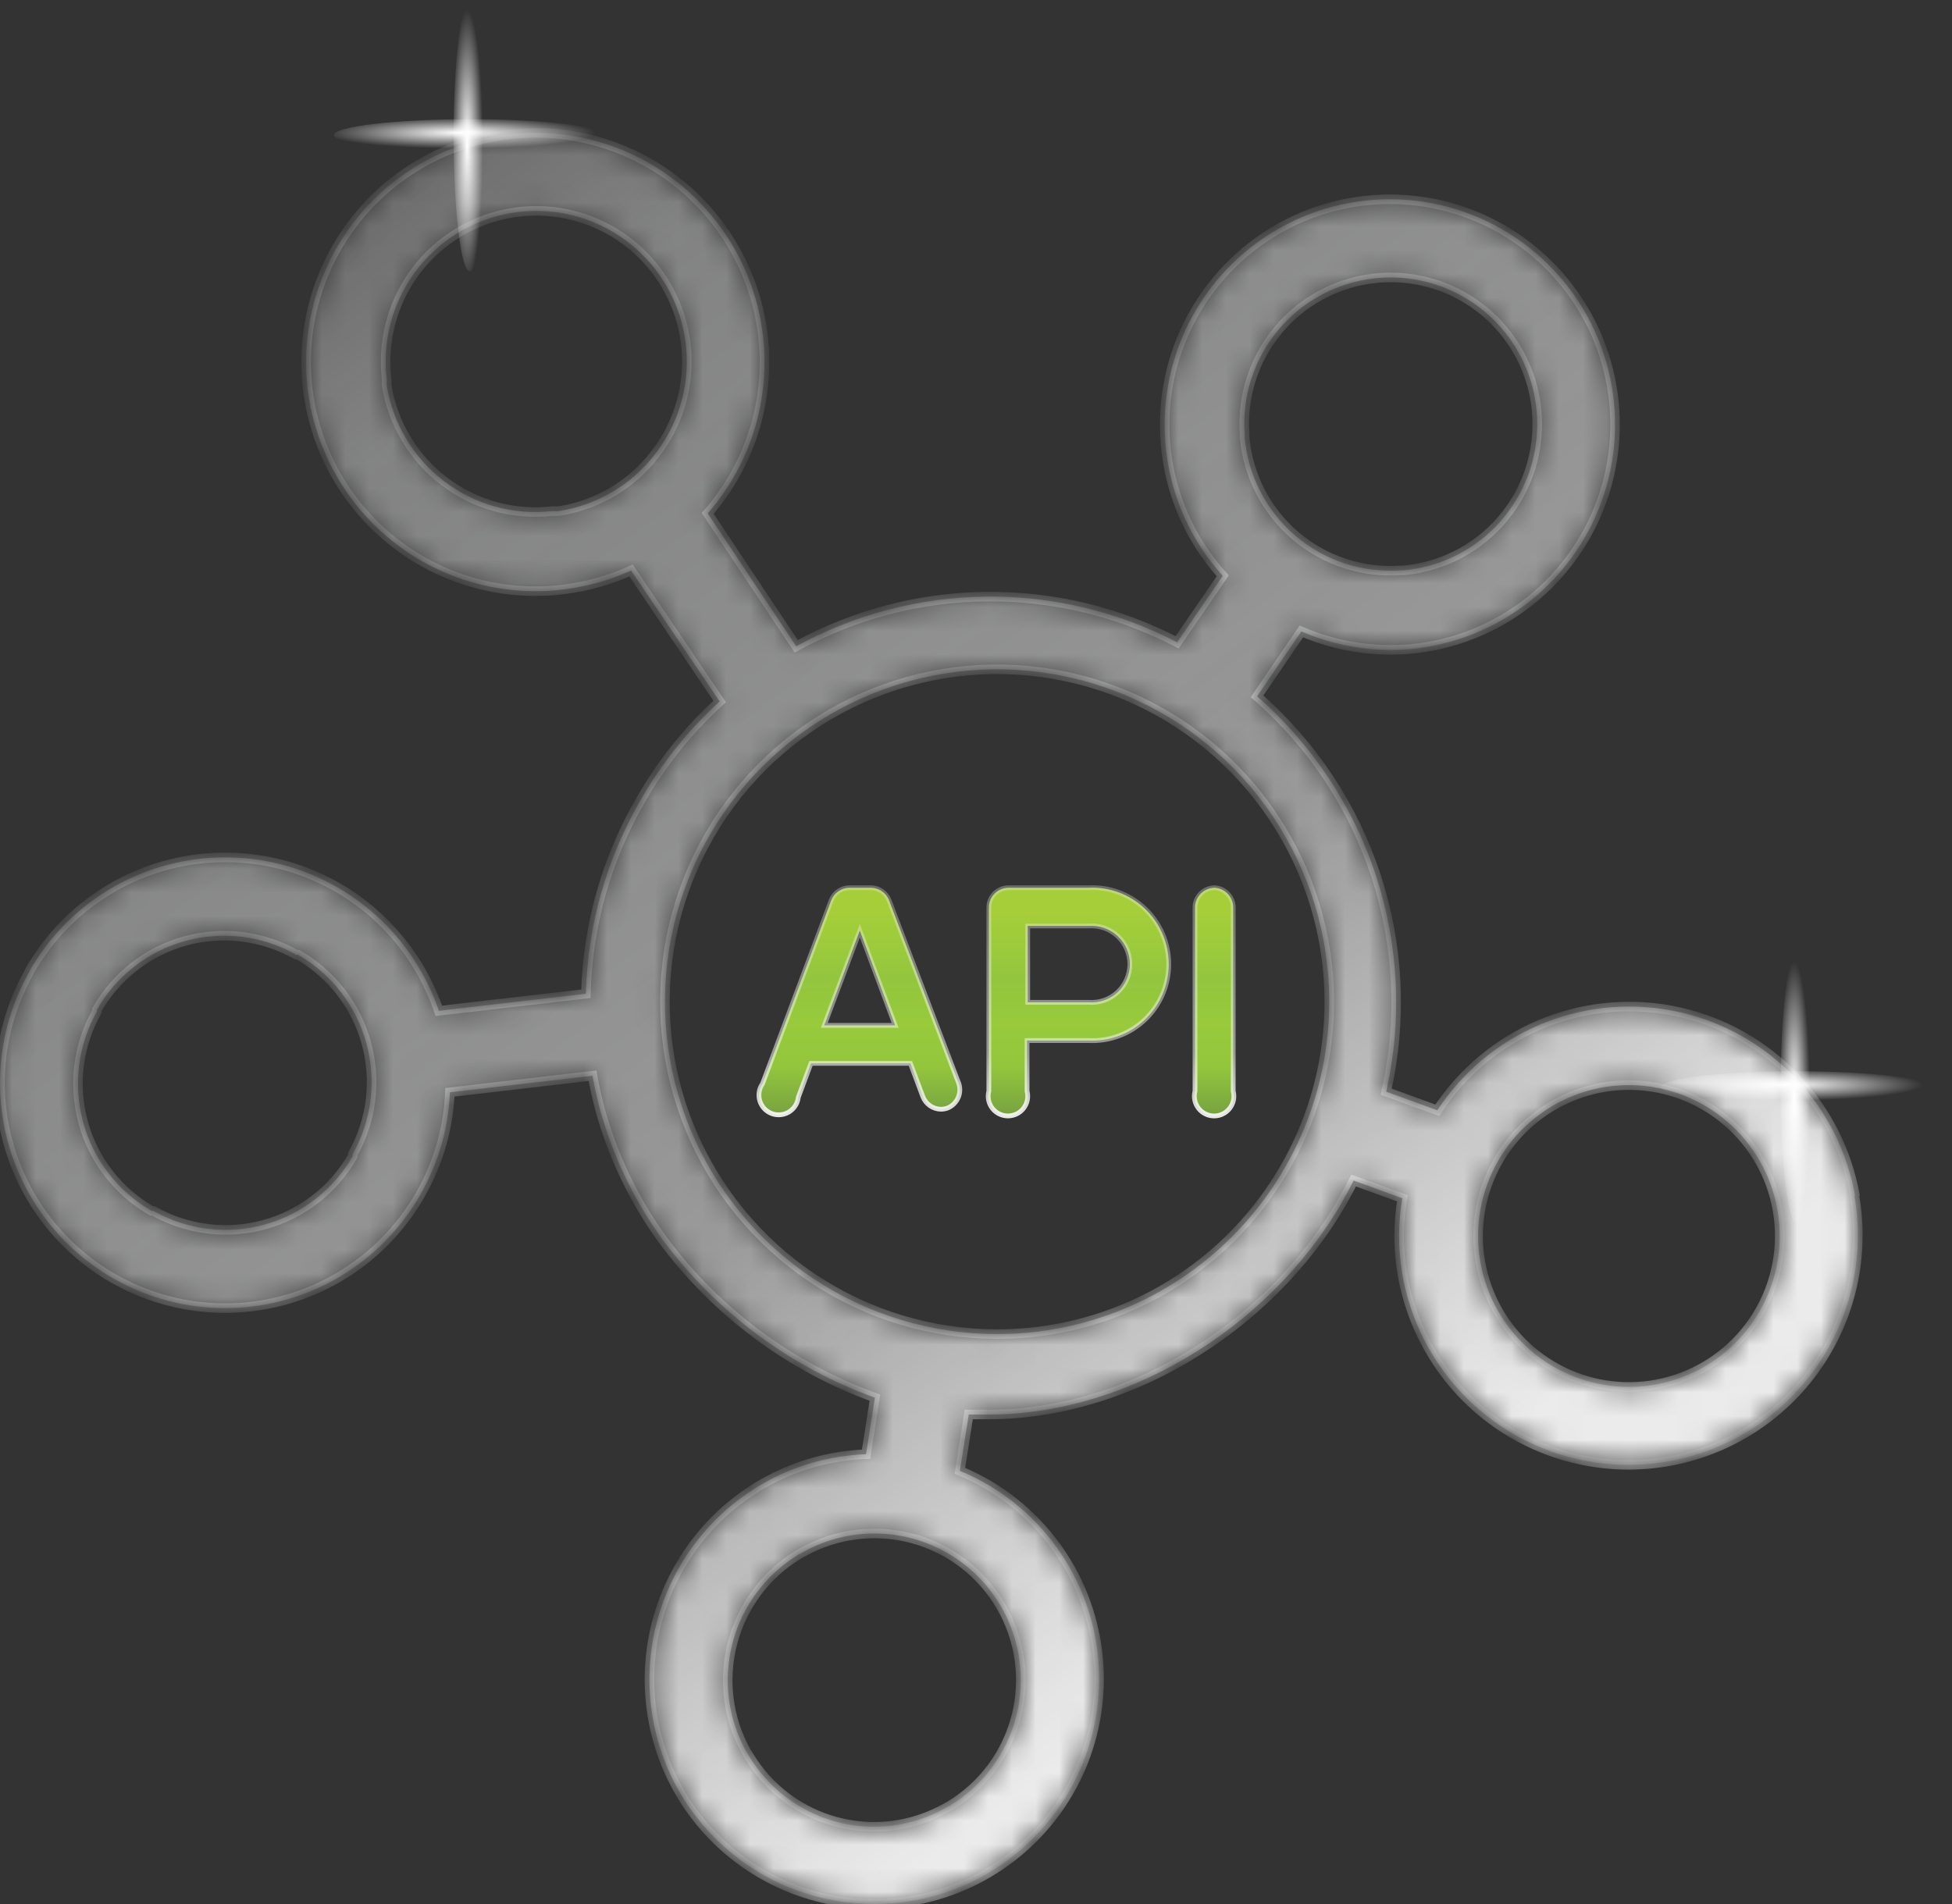 <svg width="82" height="80" viewBox="0 0 82 80" fill="none" xmlns="http://www.w3.org/2000/svg">
<rect x="0" y="0" width="82" height="80" fill="#333333" stroke="none"/>
<mask id="path-1-inside-1_757_11737" fill="white">
<path d="M77.933 50.272C77.604 48.393 76.726 46.654 75.41 45.275C74.095 43.896 72.4 42.938 70.54 42.523C68.68 42.107 66.739 42.253 64.962 42.941C63.185 43.629 61.652 44.829 60.556 46.389C60.5 46.473 60.435 46.557 60.38 46.65L58.231 45.868C58.909 42.867 58.763 39.739 57.809 36.814C56.854 33.89 55.126 31.279 52.807 29.258L54.668 26.53C56.091 27.146 57.644 27.401 59.189 27.275C61.051 27.116 62.825 26.409 64.287 25.242C65.748 24.074 66.831 22.5 67.399 20.718C67.967 18.935 67.994 17.024 67.478 15.225C66.962 13.427 65.924 11.822 64.497 10.613C63.07 9.405 61.318 8.646 59.46 8.433C57.603 8.221 55.724 8.564 54.061 9.419C52.398 10.274 51.026 11.604 50.118 13.239C49.209 14.874 48.805 16.742 48.956 18.607C49.119 20.685 49.967 22.65 51.365 24.194L49.449 26.987C46.974 25.697 44.219 25.038 41.428 25.067C38.638 25.096 35.897 25.813 33.449 27.154L29.728 21.568C29.868 21.419 29.998 21.251 30.119 21.093C31.084 19.838 31.725 18.364 31.985 16.802C32.245 15.24 32.117 13.638 31.611 12.137C31.105 10.637 30.238 9.284 29.085 8.199C27.933 7.114 26.531 6.33 25.004 5.916C23.477 5.502 21.871 5.472 20.329 5.827C18.787 6.182 17.356 6.912 16.163 7.952C14.97 8.992 14.052 10.311 13.489 11.791C12.927 13.271 12.737 14.867 12.938 16.438C13.267 18.972 14.587 21.271 16.608 22.831C18.63 24.392 21.187 25.086 23.719 24.761C24.683 24.638 25.624 24.371 26.51 23.97L30.231 29.473C28.927 30.659 27.816 32.041 26.938 33.569C25.485 36.057 24.685 38.872 24.612 41.753L18.435 42.47C17.695 40.286 16.188 38.447 14.193 37.293L14.091 37.237C11.921 36.016 9.356 35.701 6.955 36.36C4.553 37.019 2.508 38.598 1.263 40.757L1.217 40.859C-0.006 43.031 -0.322 45.598 0.336 48.002C0.995 50.407 2.575 52.453 4.733 53.698L4.835 53.754C7.002 54.971 9.561 55.284 11.957 54.625C14.354 53.967 16.394 52.389 17.635 50.234L17.691 50.132C18.425 48.836 18.839 47.384 18.9 45.896L24.891 45.198C24.965 45.635 25.068 46.073 25.18 46.52C25.72 48.53 26.625 50.423 27.849 52.106C30.104 55.139 33.2 57.441 36.752 58.725L36.38 61.1C34.837 61.156 33.333 61.591 31.998 62.366C29.833 63.623 28.254 65.688 27.605 68.108C26.957 70.528 27.292 73.106 28.538 75.279C29.794 77.449 31.859 79.031 34.28 79.679C36.7 80.326 39.279 79.986 41.449 78.733C42.977 77.85 44.228 76.555 45.059 74.997C45.89 73.438 46.268 71.678 46.151 69.915C46.034 68.153 45.426 66.458 44.396 65.023C43.366 63.589 41.955 62.471 40.324 61.798L40.696 59.433C40.965 59.433 41.245 59.433 41.524 59.433C47.663 59.433 53.756 55.439 56.621 50.067C56.705 49.918 56.779 49.76 56.863 49.601L58.91 50.346C58.728 51.4 58.728 52.477 58.91 53.53C59.124 54.782 59.583 55.978 60.26 57.052C60.937 58.125 61.819 59.054 62.856 59.786C63.893 60.517 65.064 61.037 66.302 61.314C67.539 61.592 68.82 61.622 70.069 61.403C71.319 61.185 72.513 60.721 73.583 60.04C74.653 59.358 75.578 58.472 76.305 57.431C77.032 56.391 77.547 55.218 77.82 53.978C78.093 52.738 78.119 51.456 77.896 50.207L77.933 50.272ZM27.524 19.073C26.53 20.369 25.073 21.23 23.459 21.475H23.189C21.569 21.655 19.943 21.203 18.648 20.212C17.354 19.222 16.491 17.77 16.24 16.159C16.249 16.072 16.249 15.985 16.24 15.898C16.124 14.867 16.264 13.823 16.646 12.859C17.027 11.894 17.64 11.039 18.43 10.367C19.22 9.695 20.163 9.228 21.176 9.007C22.189 8.785 23.24 8.816 24.238 9.097C25.236 9.378 26.149 9.9 26.899 10.617C27.648 11.334 28.209 12.224 28.534 13.21C28.858 14.195 28.936 15.245 28.76 16.267C28.584 17.29 28.159 18.253 27.524 19.073ZM14.817 48.503V48.577C14.008 49.989 12.673 51.024 11.104 51.455C9.536 51.886 7.861 51.678 6.445 50.877H6.37C4.959 50.067 3.926 48.731 3.495 47.161C3.065 45.592 3.272 43.915 4.073 42.498V42.423C4.878 41.007 6.212 39.969 7.782 39.536C9.351 39.104 11.028 39.311 12.445 40.114H12.519C13.928 40.926 14.96 42.261 15.39 43.831C15.821 45.4 15.614 47.076 14.817 48.493V48.503ZM53.71 13.85C54.362 13.075 55.194 12.474 56.134 12.098C57.073 11.723 58.091 11.584 59.096 11.696C60.102 11.807 61.065 12.165 61.899 12.737C62.734 13.309 63.415 14.079 63.882 14.977C64.349 15.875 64.587 16.875 64.576 17.887C64.566 18.9 64.306 19.894 63.82 20.782C63.334 21.671 62.637 22.425 61.79 22.979C60.943 23.534 59.973 23.871 58.965 23.961H58.863C57.253 24.082 55.66 23.564 54.429 22.518C53.199 21.473 52.429 19.984 52.286 18.375V18.263C52.166 16.662 52.677 15.078 53.71 13.85ZM42.045 67.487C42.858 68.885 43.09 70.547 42.69 72.115C42.289 73.683 41.289 75.03 39.905 75.866L39.719 75.968C38.327 76.75 36.686 76.958 35.143 76.548C33.6 76.138 32.279 75.141 31.459 73.771L31.347 73.594C30.572 72.198 30.368 70.556 30.777 69.013C31.187 67.469 32.178 66.145 33.542 65.317L33.728 65.215C35.135 64.427 36.795 64.223 38.351 64.648C39.906 65.073 41.233 66.092 42.045 67.487ZM41.886 56.053C39.127 56.053 36.429 55.234 34.134 53.7C31.84 52.165 30.051 49.984 28.995 47.432C27.939 44.88 27.663 42.072 28.201 39.363C28.739 36.654 30.068 34.166 32.02 32.213C33.971 30.26 36.458 28.93 39.164 28.391C41.871 27.852 44.677 28.128 47.226 29.186C49.776 30.242 51.955 32.032 53.488 34.329C55.022 36.626 55.84 39.326 55.84 42.088C55.84 45.792 54.37 49.344 51.753 51.963C49.136 54.582 45.587 56.053 41.886 56.053ZM73.617 55.569C72.776 56.771 71.544 57.644 70.132 58.039C68.721 58.434 67.216 58.326 65.874 57.735C64.532 57.143 63.437 56.104 62.776 54.795C62.114 53.486 61.926 51.988 62.244 50.556C62.562 49.123 63.367 47.846 64.521 46.941C65.675 46.036 67.107 45.56 68.572 45.594C70.038 45.627 71.447 46.168 72.558 47.125C73.67 48.082 74.415 49.394 74.668 50.84C74.957 52.493 74.579 54.194 73.617 55.569Z"/>
</mask>
<path d="M77.933 50.272C77.604 48.393 76.726 46.654 75.41 45.275C74.095 43.896 72.4 42.938 70.54 42.523C68.68 42.107 66.739 42.253 64.962 42.941C63.185 43.629 61.652 44.829 60.556 46.389C60.5 46.473 60.435 46.557 60.38 46.65L58.231 45.868C58.909 42.867 58.763 39.739 57.809 36.814C56.854 33.89 55.126 31.279 52.807 29.258L54.668 26.53C56.091 27.146 57.644 27.401 59.189 27.275C61.051 27.116 62.825 26.409 64.287 25.242C65.748 24.074 66.831 22.5 67.399 20.718C67.967 18.935 67.994 17.024 67.478 15.225C66.962 13.427 65.924 11.822 64.497 10.613C63.07 9.405 61.318 8.646 59.46 8.433C57.603 8.221 55.724 8.564 54.061 9.419C52.398 10.274 51.026 11.604 50.118 13.239C49.209 14.874 48.805 16.742 48.956 18.607C49.119 20.685 49.967 22.65 51.365 24.194L49.449 26.987C46.974 25.697 44.219 25.038 41.428 25.067C38.638 25.096 35.897 25.813 33.449 27.154L29.728 21.568C29.868 21.419 29.998 21.251 30.119 21.093C31.084 19.838 31.725 18.364 31.985 16.802C32.245 15.24 32.117 13.638 31.611 12.137C31.105 10.637 30.238 9.284 29.085 8.199C27.933 7.114 26.531 6.33 25.004 5.916C23.477 5.502 21.871 5.472 20.329 5.827C18.787 6.182 17.356 6.912 16.163 7.952C14.97 8.992 14.052 10.311 13.489 11.791C12.927 13.271 12.737 14.867 12.938 16.438C13.267 18.972 14.587 21.271 16.608 22.831C18.63 24.392 21.187 25.086 23.719 24.761C24.683 24.638 25.624 24.371 26.51 23.97L30.231 29.473C28.927 30.659 27.816 32.041 26.938 33.569C25.485 36.057 24.685 38.872 24.612 41.753L18.435 42.47C17.695 40.286 16.188 38.447 14.193 37.293L14.091 37.237C11.921 36.016 9.356 35.701 6.955 36.36C4.553 37.019 2.508 38.598 1.263 40.757L1.217 40.859C-0.006 43.031 -0.322 45.598 0.336 48.002C0.995 50.407 2.575 52.453 4.733 53.698L4.835 53.754C7.002 54.971 9.561 55.284 11.957 54.625C14.354 53.967 16.394 52.389 17.635 50.234L17.691 50.132C18.425 48.836 18.839 47.384 18.9 45.896L24.891 45.198C24.965 45.635 25.068 46.073 25.18 46.52C25.72 48.53 26.625 50.423 27.849 52.106C30.104 55.139 33.2 57.441 36.752 58.725L36.38 61.1C34.837 61.156 33.333 61.591 31.998 62.366C29.833 63.623 28.254 65.688 27.605 68.108C26.957 70.528 27.292 73.106 28.538 75.279C29.794 77.449 31.859 79.031 34.28 79.679C36.7 80.326 39.279 79.986 41.449 78.733C42.977 77.85 44.228 76.555 45.059 74.997C45.89 73.438 46.268 71.678 46.151 69.915C46.034 68.153 45.426 66.458 44.396 65.023C43.366 63.589 41.955 62.471 40.324 61.798L40.696 59.433C40.965 59.433 41.245 59.433 41.524 59.433C47.663 59.433 53.756 55.439 56.621 50.067C56.705 49.918 56.779 49.76 56.863 49.601L58.91 50.346C58.728 51.4 58.728 52.477 58.91 53.53C59.124 54.782 59.583 55.978 60.26 57.052C60.937 58.125 61.819 59.054 62.856 59.786C63.893 60.517 65.064 61.037 66.302 61.314C67.539 61.592 68.82 61.622 70.069 61.403C71.319 61.185 72.513 60.721 73.583 60.04C74.653 59.358 75.578 58.472 76.305 57.431C77.032 56.391 77.547 55.218 77.82 53.978C78.093 52.738 78.119 51.456 77.896 50.207L77.933 50.272ZM27.524 19.073C26.53 20.369 25.073 21.23 23.459 21.475H23.189C21.569 21.655 19.943 21.203 18.648 20.212C17.354 19.222 16.491 17.77 16.24 16.159C16.249 16.072 16.249 15.985 16.24 15.898C16.124 14.867 16.264 13.823 16.646 12.859C17.027 11.894 17.64 11.039 18.43 10.367C19.22 9.695 20.163 9.228 21.176 9.007C22.189 8.785 23.24 8.816 24.238 9.097C25.236 9.378 26.149 9.9 26.899 10.617C27.648 11.334 28.209 12.224 28.534 13.21C28.858 14.195 28.936 15.245 28.76 16.267C28.584 17.29 28.159 18.253 27.524 19.073ZM14.817 48.503V48.577C14.008 49.989 12.673 51.024 11.104 51.455C9.536 51.886 7.861 51.678 6.445 50.877H6.37C4.959 50.067 3.926 48.731 3.495 47.161C3.065 45.592 3.272 43.915 4.073 42.498V42.423C4.878 41.007 6.212 39.969 7.782 39.536C9.351 39.104 11.028 39.311 12.445 40.114H12.519C13.928 40.926 14.96 42.261 15.39 43.831C15.821 45.4 15.614 47.076 14.817 48.493V48.503ZM53.71 13.85C54.362 13.075 55.194 12.474 56.134 12.098C57.073 11.723 58.091 11.584 59.096 11.696C60.102 11.807 61.065 12.165 61.899 12.737C62.734 13.309 63.415 14.079 63.882 14.977C64.349 15.875 64.587 16.875 64.576 17.887C64.566 18.9 64.306 19.894 63.82 20.782C63.334 21.671 62.637 22.425 61.79 22.979C60.943 23.534 59.973 23.871 58.965 23.961H58.863C57.253 24.082 55.66 23.564 54.429 22.518C53.199 21.473 52.429 19.984 52.286 18.375V18.263C52.166 16.662 52.677 15.078 53.71 13.85ZM42.045 67.487C42.858 68.885 43.09 70.547 42.69 72.115C42.289 73.683 41.289 75.03 39.905 75.866L39.719 75.968C38.327 76.75 36.686 76.958 35.143 76.548C33.6 76.138 32.279 75.141 31.459 73.771L31.347 73.594C30.572 72.198 30.368 70.556 30.777 69.013C31.187 67.469 32.178 66.145 33.542 65.317L33.728 65.215C35.135 64.427 36.795 64.223 38.351 64.648C39.906 65.073 41.233 66.092 42.045 67.487ZM41.886 56.053C39.127 56.053 36.429 55.234 34.134 53.7C31.84 52.165 30.051 49.984 28.995 47.432C27.939 44.88 27.663 42.072 28.201 39.363C28.739 36.654 30.068 34.166 32.02 32.213C33.971 30.26 36.458 28.93 39.164 28.391C41.871 27.852 44.677 28.128 47.226 29.186C49.776 30.242 51.955 32.032 53.488 34.329C55.022 36.626 55.84 39.326 55.84 42.088C55.84 45.792 54.37 49.344 51.753 51.963C49.136 54.582 45.587 56.053 41.886 56.053ZM73.617 55.569C72.776 56.771 71.544 57.644 70.132 58.039C68.721 58.434 67.216 58.326 65.874 57.735C64.532 57.143 63.437 56.104 62.776 54.795C62.114 53.486 61.926 51.988 62.244 50.556C62.562 49.123 63.367 47.846 64.521 46.941C65.675 46.036 67.107 45.56 68.572 45.594C70.038 45.627 71.447 46.168 72.558 47.125C73.67 48.082 74.415 49.394 74.668 50.84C74.957 52.493 74.579 54.194 73.617 55.569Z" fill="url(#paint0_linear_757_11737)" stroke="url(#paint1_linear_757_11737)" stroke-width="0.4" mask="url(#path-1-inside-1_757_11737)"/>
<path d="M41.537 45.855L41.54 45.843V45.831V38.131C41.54 37.911 41.627 37.699 41.783 37.544C41.939 37.388 42.15 37.3 42.37 37.3H45.71H45.738V37.299C46.166 37.279 46.593 37.345 46.995 37.494C47.405 37.645 47.779 37.877 48.095 38.178C48.412 38.478 48.664 38.84 48.836 39.241C49.008 39.642 49.097 40.074 49.097 40.51C49.097 40.947 49.008 41.378 48.836 41.779C48.664 42.18 48.412 42.542 48.095 42.843C47.779 43.143 47.405 43.376 46.995 43.526C46.586 43.677 46.151 43.743 45.715 43.72L45.715 43.72H45.71H43.245H43.145V43.82V45.831V45.843L43.148 45.855C43.178 45.978 43.181 46.106 43.155 46.229C43.129 46.353 43.075 46.469 42.997 46.569C42.919 46.668 42.82 46.749 42.706 46.804C42.593 46.859 42.468 46.888 42.342 46.888C42.216 46.888 42.092 46.859 41.978 46.804C41.865 46.749 41.766 46.668 41.688 46.569C41.61 46.469 41.556 46.353 41.53 46.229C41.504 46.106 41.506 45.978 41.537 45.855ZM43.173 42.014V42.114H43.273H45.734C45.953 42.13 46.174 42.102 46.383 42.03C46.592 41.957 46.784 41.842 46.947 41.691C47.11 41.54 47.239 41.358 47.328 41.154C47.417 40.951 47.463 40.732 47.463 40.51C47.463 40.288 47.417 40.069 47.328 39.865C47.239 39.662 47.11 39.48 46.947 39.329C46.784 39.178 46.592 39.063 46.383 38.99C46.174 38.918 45.953 38.89 45.734 38.906H43.273H43.173V39.006V42.014Z" fill="url(#paint2_linear_757_11737)" stroke="url(#paint3_linear_757_11737)" stroke-width="0.2"/>
<path d="M32.025 45.543L32.032 45.533L32.036 45.522L34.919 37.823C34.98 37.671 35.084 37.541 35.218 37.448C35.352 37.355 35.51 37.304 35.673 37.3H36.601C36.763 37.305 36.919 37.358 37.052 37.45C37.184 37.543 37.287 37.673 37.347 37.823C37.347 37.824 37.347 37.824 37.347 37.824L40.276 45.521C40.344 45.721 40.333 45.94 40.245 46.133C40.157 46.325 40 46.477 39.804 46.557C39.714 46.589 39.62 46.606 39.525 46.606C39.361 46.603 39.203 46.552 39.069 46.459C38.935 46.366 38.831 46.235 38.77 46.084L38.268 44.744L38.244 44.679H38.175H34.138H34.068L34.044 44.744L33.542 46.085L33.537 46.096L33.536 46.108C33.521 46.233 33.478 46.353 33.41 46.459C33.342 46.565 33.251 46.654 33.144 46.72C33.036 46.785 32.916 46.825 32.79 46.837C32.665 46.849 32.539 46.833 32.421 46.789C32.303 46.745 32.197 46.674 32.11 46.583C32.023 46.492 31.959 46.382 31.92 46.262C31.882 46.142 31.872 46.015 31.89 45.89C31.908 45.766 31.954 45.647 32.025 45.543ZM34.676 42.947L34.626 43.082H34.77H37.459H37.602L37.552 42.947L36.213 39.353L36.119 39.103L36.025 39.353L34.676 42.947Z" fill="url(#paint4_linear_757_11737)" stroke="url(#paint5_linear_757_11737)" stroke-width="0.2"/>
<path d="M50.197 45.855L50.2 45.843V45.831V38.132C50.2 37.911 50.288 37.7 50.444 37.544C50.599 37.389 50.809 37.301 51.028 37.3C51.234 37.313 51.428 37.403 51.571 37.551C51.715 37.7 51.799 37.898 51.805 38.105V45.831V45.843L51.808 45.855C51.839 45.978 51.841 46.106 51.815 46.23C51.789 46.353 51.735 46.469 51.657 46.569C51.58 46.668 51.48 46.749 51.367 46.804C51.254 46.86 51.129 46.889 51.003 46.889C50.877 46.889 50.752 46.86 50.639 46.804C50.525 46.749 50.426 46.668 50.348 46.569C50.271 46.469 50.217 46.353 50.191 46.23C50.164 46.106 50.167 45.978 50.197 45.855Z" fill="url(#paint6_linear_757_11737)" stroke="url(#paint7_linear_757_11737)" stroke-width="0.2"/>
<path d="M76.146 45.693C76.146 48.843 75.846 51.403 75.477 51.403C75.107 51.403 74.799 48.843 74.799 45.693C74.799 42.542 75.112 40 75.477 40C75.842 40 76.146 42.538 76.146 45.693Z" fill="url(#paint8_radial_757_11737)"/>
<path d="M75.478 46.353C72.327 46.353 69.767 46.053 69.767 45.684C69.767 45.315 72.327 45.006 75.478 45.006C78.628 45.006 81.17 45.319 81.17 45.684C81.17 46.049 78.632 46.353 75.478 46.353Z" fill="url(#paint9_radial_757_11737)"/>
<path d="M20.402 5.693C20.402 8.843 20.102 11.403 19.733 11.403C19.363 11.403 19.055 8.843 19.055 5.693C19.055 2.542 19.368 0 19.733 0C20.098 0 20.402 2.538 20.402 5.693Z" fill="url(#paint10_radial_757_11737)"/>
<path d="M19.734 6.353C16.583 6.353 14.024 6.053 14.024 5.684C14.024 5.315 16.583 5.006 19.734 5.006C22.884 5.006 25.426 5.319 25.426 5.684C25.426 6.049 22.889 6.353 19.734 6.353Z" fill="url(#paint11_radial_757_11737)"/>
<defs>
<linearGradient id="paint0_linear_757_11737" x1="56" y1="65.5" x2="-0.059" y2="-10.456" gradientUnits="userSpaceOnUse">
<stop stop-color="white" stop-opacity="0.9"/>
<stop offset="0.04" stop-color="white" stop-opacity="0.85"/>
<stop offset="0.28" stop-color="white" stop-opacity="0.5"/>
<stop offset="0.65" stop-color="#FAFBFC" stop-opacity="0.4"/>
<stop offset="1" stop-color="#F0EFEF" stop-opacity="0"/>
</linearGradient>
<linearGradient id="paint1_linear_757_11737" x1="57.5" y1="74" x2="24.5" y2="17.5" gradientUnits="userSpaceOnUse">
<stop stop-color="white" stop-opacity="0.9"/>
<stop offset="0.28" stop-color="white" stop-opacity="0.5"/>
<stop offset="0.65" stop-color="#FAFBFC" stop-opacity="0.4"/>
<stop offset="1" stop-color="#F0EFEF" stop-opacity="0.3"/>
</linearGradient>
<linearGradient id="paint2_linear_757_11737" x1="45.254" y1="46.706" x2="45.254" y2="37.2" gradientUnits="userSpaceOnUse">
<stop stop-color="#79A540"/>
<stop offset="0.2" stop-color="#94C63D"/>
<stop offset="0.39" stop-color="#98CA3C"/>
<stop offset="0.59" stop-color="#93C53E"/>
<stop offset="0.74" stop-color="#9DCB3B"/>
<stop offset="0.9" stop-color="#A6CE39"/>
<stop offset="1" stop-color="#A6CE39"/>
</linearGradient>
<linearGradient id="paint3_linear_757_11737" x1="45.306" y1="47.026" x2="45.306" y2="37.168" gradientUnits="userSpaceOnUse">
<stop stop-color="white" stop-opacity="0.9"/>
<stop offset="0.28" stop-color="white" stop-opacity="0.5"/>
<stop offset="0.65" stop-color="#FAFBFC" stop-opacity="0.4"/>
<stop offset="1" stop-color="#F0EFEF" stop-opacity="0.3"/>
</linearGradient>
<linearGradient id="paint4_linear_757_11737" x1="36.119" y1="46.706" x2="36.119" y2="37.2" gradientUnits="userSpaceOnUse">
<stop stop-color="#79A540"/>
<stop offset="0.2" stop-color="#94C63D"/>
<stop offset="0.39" stop-color="#98CA3C"/>
<stop offset="0.59" stop-color="#93C53E"/>
<stop offset="0.74" stop-color="#9DCB3B"/>
<stop offset="0.9" stop-color="#A6CE39"/>
<stop offset="1" stop-color="#A6CE39"/>
</linearGradient>
<linearGradient id="paint5_linear_757_11737" x1="36.102" y1="46.978" x2="36.102" y2="37.173" gradientUnits="userSpaceOnUse">
<stop stop-color="white" stop-opacity="0.9"/>
<stop offset="0.28" stop-color="white" stop-opacity="0.5"/>
<stop offset="0.65" stop-color="#FAFBFC" stop-opacity="0.4"/>
<stop offset="1" stop-color="#F0EFEF" stop-opacity="0.3"/>
</linearGradient>
<linearGradient id="paint6_linear_757_11737" x1="51.031" y1="46.706" x2="51.031" y2="37.2" gradientUnits="userSpaceOnUse">
<stop stop-color="#79A540"/>
<stop offset="0.2" stop-color="#94C63D"/>
<stop offset="0.39" stop-color="#98CA3C"/>
<stop offset="0.59" stop-color="#93C53E"/>
<stop offset="0.74" stop-color="#9DCB3B"/>
<stop offset="0.9" stop-color="#A6CE39"/>
<stop offset="1" stop-color="#A6CE39"/>
</linearGradient>
<linearGradient id="paint7_linear_757_11737" x1="51.003" y1="47.026" x2="51.003" y2="37.173" gradientUnits="userSpaceOnUse">
<stop stop-color="white" stop-opacity="0.9"/>
<stop offset="0.28" stop-color="white" stop-opacity="0.5"/>
<stop offset="0.65" stop-color="#FAFBFC" stop-opacity="0.4"/>
<stop offset="1" stop-color="#F0EFEF" stop-opacity="0.3"/>
</linearGradient>
<radialGradient id="paint8_radial_757_11737" cx="0" cy="0" r="1" gradientUnits="userSpaceOnUse" gradientTransform="translate(75.37 46.109) scale(0.666 5.714)">
<stop stop-color="white"/>
<stop offset="0.07" stop-color="white" stop-opacity="0.93"/>
<stop offset="1" stop-color="white" stop-opacity="0"/>
</radialGradient>
<radialGradient id="paint9_radial_757_11737" cx="0" cy="0" r="1" gradientUnits="userSpaceOnUse" gradientTransform="translate(75.061 45.577) rotate(90) scale(0.666 5.714)">
<stop stop-color="white"/>
<stop offset="0.07" stop-color="white" stop-opacity="0.93"/>
<stop offset="1" stop-color="white" stop-opacity="0"/>
</radialGradient>
<radialGradient id="paint10_radial_757_11737" cx="0" cy="0" r="1" gradientUnits="userSpaceOnUse" gradientTransform="translate(19.626 6.109) scale(0.666 5.714)">
<stop stop-color="white"/>
<stop offset="0.07" stop-color="white" stop-opacity="0.93"/>
<stop offset="1" stop-color="white" stop-opacity="0"/>
</radialGradient>
<radialGradient id="paint11_radial_757_11737" cx="0" cy="0" r="1" gradientUnits="userSpaceOnUse" gradientTransform="translate(19.317 5.577) rotate(90) scale(0.666 5.714)">
<stop stop-color="white"/>
<stop offset="0.07" stop-color="white" stop-opacity="0.93"/>
<stop offset="1" stop-color="white" stop-opacity="0"/>
</radialGradient>
</defs>
</svg>

